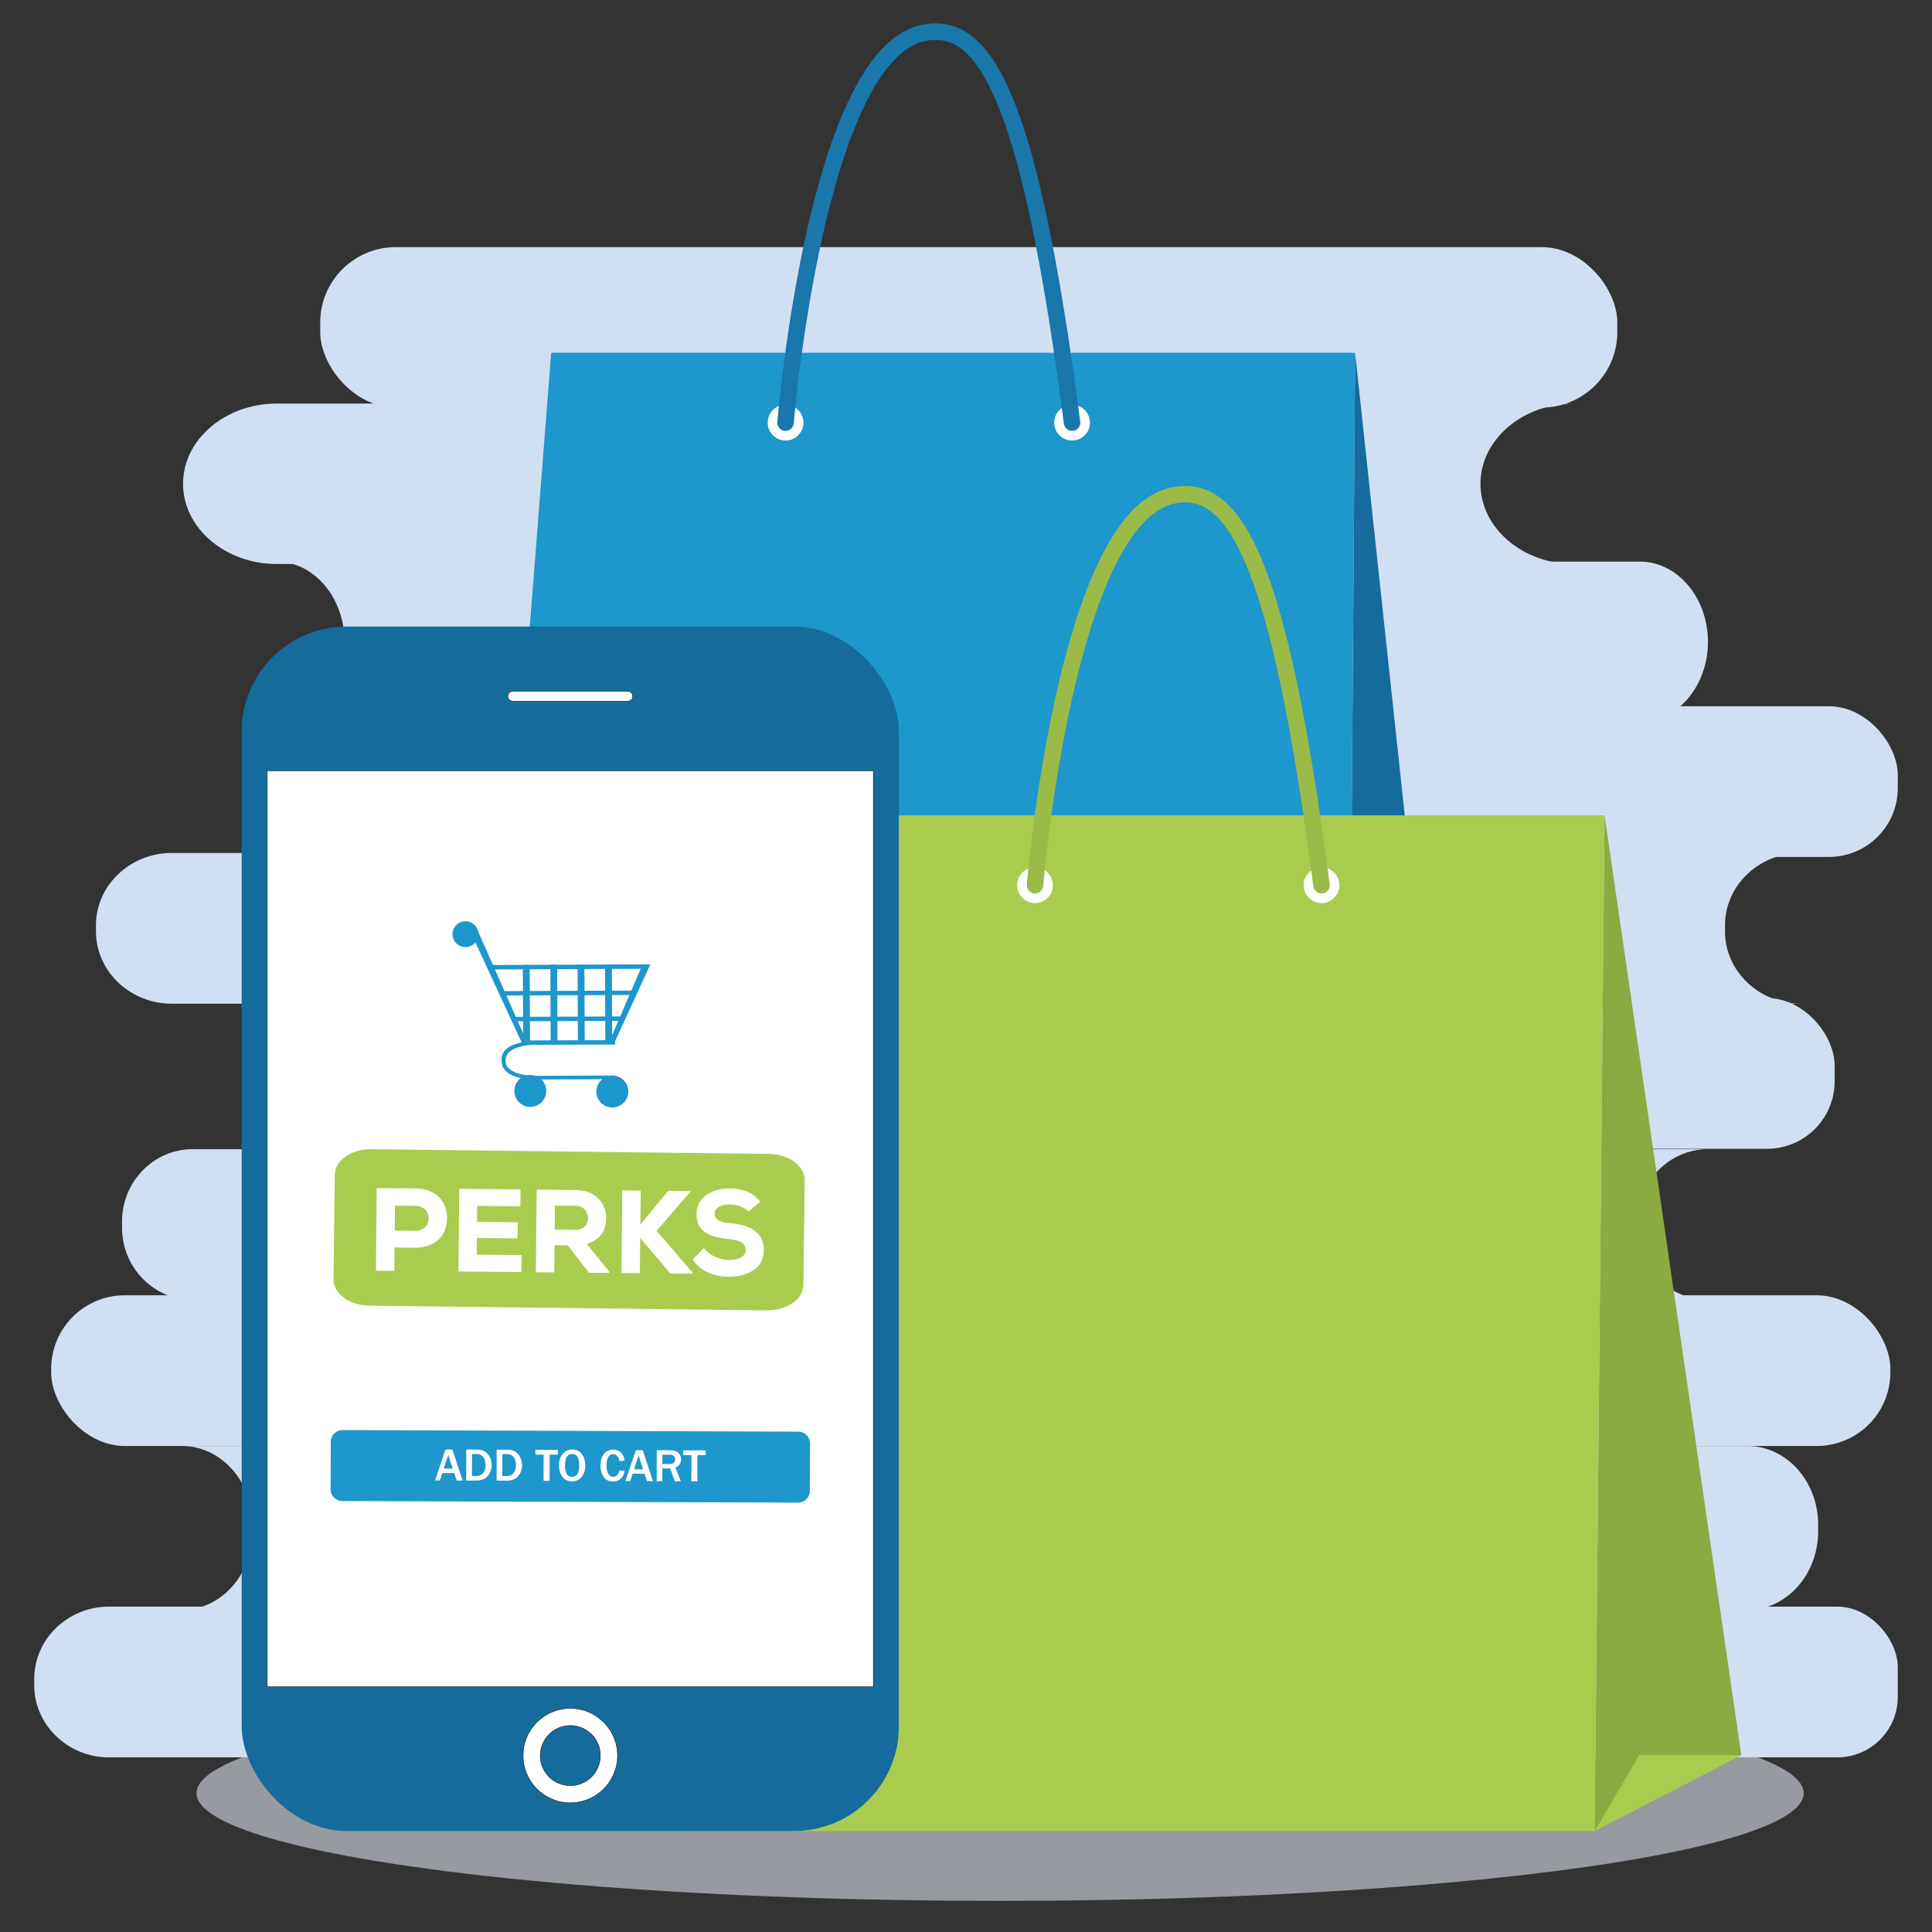 <?xml version="1.0" encoding="UTF-8"?>
<svg id="Layer_1" data-name="Layer 1" xmlns="http://www.w3.org/2000/svg" viewBox="0 0 1080 1080">
  <rect x="0" y="0" width="1080" height="1080" fill="#333333" stroke="none"/>
  <defs>
    <style>
      .cls-1 {
        stroke: #9abb48;
      }

      .cls-1, .cls-2 {
        fill: none;
        stroke-linecap: round;
        stroke-linejoin: round;
        stroke-width: 9.21px;
      }

      .cls-2 {
        stroke: #1977ac;
      }

      .cls-3, .cls-4 {
        fill: #fff;
      }

      .cls-5, .cls-6 {
        fill: #156c9c;
      }

      .cls-7 {
        fill: #a9cc4f;
      }

      .cls-8 {
        fill: #8baa41;
      }

      .cls-4, .cls-6 {
        stroke: #000;
        stroke-miterlimit: 10;
        stroke-width: .23px;
      }

      .cls-9 {
        fill: #989aa1;
      }

      .cls-10 {
        fill: #d1dff2;
      }

      .cls-11 {
        fill: #1d97cc;
      }
    </style>
  </defs>
  <g>
    <ellipse class="cls-9" cx="559.07" cy="1002.39" rx="449.2" ry="60.23"/>
    <g>
      <path class="cls-10" d="M827.58,270.44h0c0-24.66,23.54-44.84,52.31-44.84H154.63c-28.77,0-52.31,20.18-52.31,44.84h0c0,24.66,23.54,44.84,52.31,44.84h725.27c-28.77,0-52.31-20.18-52.31-44.84Z"/>
      <path class="cls-10" d="M964.3,520.72v-3.56c0-22.19,19.05-40.35,42.33-40.35H95.97c-23.28,0-42.32,18.16-42.32,40.35v3.56c0,22.19,19.05,40.35,42.32,40.35h910.65c-23.28,0-42.33-18.16-42.33-40.35Z"/>
      <path class="cls-10" d="M915.39,686.31v-3.56c0-22.19,17.72-40.35,39.37-40.35H107.59c-21.66,0-39.37,18.16-39.37,40.35v3.56c0,22.19,17.72,40.35,39.37,40.35h847.17c-21.66,0-39.37-18.16-39.37-40.35Z"/>
      <g>
        <rect class="cls-10" x="179" y="138.14" width="725.1" height="89.68" rx="42.23" ry="42.23"/>
        <path class="cls-10" d="M916.77,313.94H155.73c-.19,0-.37.03-.56.03,20.64.36,37.44,20.37,37.44,44.81s-16.8,44.45-37.44,44.81c.19,0,.37.03.56.03h761.03c20.9,0,38-20.18,38-44.84s-17.1-44.84-38-44.84Z"/>
        <rect class="cls-10" x="161.35" y="394.79" width="899.53" height="84.25" rx="38.5" ry="38.5"/>
        <rect class="cls-10" x="161.35" y="557.93" width="864.23" height="84.25" rx="37.74" ry="37.74"/>
        <rect class="cls-10" x="28.6" y="724.07" width="1028.13" height="84.25" rx="41.16" ry="41.16"/>
        <rect class="cls-10" x="368.32" y="898.12" width="692.55" height="84.25" rx="33.78" ry="33.78"/>
        <path class="cls-10" d="M976.93,808.32H101.78c21.69,0,39.43,19.75,39.43,43.88v3.88c0,24.13-17.74,43.88-39.43,43.88h875.15c21.69,0,39.43-19.75,39.43-43.88v-3.88c0-24.13-17.74-43.88-39.43-43.88Z"/>
      </g>
      <path class="cls-10" d="M876.54,942.03v-3.56c0-22.19,18.78-40.35,41.73-40.35H60.86c-22.95,0-41.73,18.16-41.73,40.35v3.56c0,22.19,18.78,40.35,41.73,40.35h857.42c-22.95,0-41.73-18.16-41.73-40.35Z"/>
    </g>
    <g>
      <polygon class="cls-11" points="731.73 940.95 751.99 952 833.95 909.64 776.86 909.64 731.73 940.95"/>
      <polygon class="cls-5" points="751.99 952 776.86 909.64 833.95 909.64 757.52 197.23 751.99 952"/>
      <polygon class="cls-11" points="249.15 952 751.99 952 757.52 197.23 308.11 197.23 249.15 952"/>
      <path class="cls-3" d="M609.28,236.26c0,5.52-4.47,9.99-9.99,9.99s-9.99-4.48-9.99-9.99,4.47-9.99,9.99-9.99,9.99,4.48,9.99,9.99Z"/>
      <path class="cls-3" d="M449.12,236.26c0,5.52-4.47,9.99-9.99,9.99s-9.99-4.48-9.99-9.99,4.47-9.99,9.99-9.99,9.99,4.48,9.99,9.99Z"/>
      <path class="cls-2" d="M439.12,236.26s16.94-205.56,77.1-217.84c33.74-6.88,58.94,32.54,83.06,217.84"/>
    </g>
    <g>
      <polygon class="cls-7" points="871.18 1012.52 891.44 1023.57 973.4 981.21 916.3 981.21 871.18 1012.52"/>
      <polygon class="cls-8" points="891.44 1023.57 916.3 981.21 973.4 981.21 896.96 455.8 891.44 1023.57"/>
      <polygon class="cls-7" points="388.59 1023.57 891.44 1023.57 896.96 455.8 447.55 455.8 388.59 1023.57"/>
      <path class="cls-3" d="M748.73,494.84c0,5.52-4.48,10-9.99,10s-9.99-4.48-9.99-10,4.47-9.99,9.99-9.99,9.99,4.48,9.99,9.99Z"/>
      <path class="cls-3" d="M588.56,494.84c0,5.52-4.47,10-9.99,10s-9.99-4.48-9.99-10,4.47-9.99,9.99-9.99,9.99,4.48,9.99,9.99Z"/>
      <path class="cls-1" d="M578.57,494.84s16.94-205.56,77.11-217.84c33.74-6.88,58.94,32.54,83.06,217.84"/>
    </g>
    <g id="icon">
      <g>
        <rect class="cls-5" x="135.11" y="350.24" width="367.37" height="673.33" rx="58.65" ry="58.65"/>
        <rect class="cls-4" x="149.39" y="430.88" width="338.81" height="512.06"/>
        <circle class="cls-4" cx="318.8" cy="981.38" r="26.4"/>
        <circle class="cls-6" cx="318.8" cy="981.38" r="16.79"/>
      </g>
      <path class="cls-4" d="M350.94,391.97h-64.28c-1.53,0-2.78-1.25-2.78-2.78h0c0-1.53,1.25-2.78,2.78-2.78h64.28c1.53,0,2.78,1.25,2.78,2.78h0c0,1.53-1.25,2.78-2.78,2.78Z"/>
    </g>
    <g>
      <path class="cls-11" d="M452.71,833.43c-.01,3.63-2.96,6.55-6.58,6.54l-254.79-.88c-3.62-.01-6.55-2.96-6.53-6.58l.09-26.56c.01-3.63,2.96-6.55,6.58-6.53l254.79.88c3.62.01,6.55,2.96,6.54,6.58l-.09,26.55Z"/>
      <g>
        <path class="cls-3" d="M258.6,827.61h-3.33s-1.37-4.13-1.37-4.13l-6.65-.02-1.37,4.11h-2.66s5.8-17.29,5.8-17.29h3.84s5.75,17.33,5.75,17.33ZM253.07,820.97l-2.49-7.73-2.55,7.71,5.04.02Z"/>
        <path class="cls-3" d="M260.59,827.62l.06-17.3,6.37.02c2.36,0,4.25.85,5.67,2.52,1.42,1.67,2.13,3.74,2.12,6.19,0,2.45-.75,4.5-2.23,6.14-1.48,1.64-3.58,2.46-6.32,2.45l-5.68-.02ZM263.81,825.08h2.6c1.4.01,2.58-.51,3.56-1.55.97-1.04,1.47-2.6,1.47-4.67,0-1.69-.41-3.12-1.26-4.3-.84-1.17-1.96-1.76-3.36-1.77h-2.97s-.04,12.29-.04,12.29Z"/>
        <path class="cls-3" d="M277.59,827.68l.06-17.3,6.37.02c2.36,0,4.25.85,5.67,2.52,1.42,1.67,2.13,3.74,2.12,6.19,0,2.45-.75,4.5-2.23,6.14-1.48,1.64-3.58,2.46-6.32,2.45l-5.68-.02ZM280.8,825.14h2.6c1.39.01,2.58-.51,3.55-1.55.97-1.04,1.47-2.6,1.47-4.67,0-1.69-.41-3.12-1.26-4.29-.84-1.17-1.96-1.76-3.36-1.77h-2.97s-.04,12.29-.04,12.29Z"/>
        <path class="cls-3" d="M307.21,827.78h-3.35s.05-14.64.05-14.64h-4.6s0-2.69,0-2.69l12.55.04v2.67s-4.61-.02-4.61-.02l-.05,14.63Z"/>
        <path class="cls-3" d="M319.72,828.09c-2.3,0-4.09-.87-5.36-2.6-1.27-1.73-1.91-3.86-1.9-6.39,0-2.52.7-4.62,2.06-6.31,1.37-1.69,3.16-2.53,5.4-2.52,2.25,0,4.02.86,5.32,2.56,1.3,1.7,1.94,3.82,1.94,6.36,0,2.67-.7,4.83-2.06,6.46-1.36,1.64-3.16,2.45-5.4,2.44ZM319.75,825.58c1.13,0,2.08-.46,2.86-1.38.78-.93,1.17-2.61,1.18-5.05,0-1.98-.31-3.54-.95-4.67-.64-1.13-1.63-1.7-2.99-1.7-2.67,0-4.01,2.14-4.03,6.44,0,2.09.33,3.67,1,4.75.68,1.08,1.65,1.62,2.92,1.63Z"/>
        <path class="cls-3" d="M346.23,821.91l2.89.33c-.19,1.73-.87,3.16-2.02,4.27-1.16,1.12-2.67,1.67-4.55,1.66-1.58,0-2.86-.41-3.84-1.2-.98-.8-1.74-1.88-2.26-3.24-.53-1.36-.79-2.86-.78-4.5,0-2.64.64-4.78,1.9-6.42,1.26-1.65,2.98-2.47,5.17-2.46,1.71,0,3.14.54,4.28,1.6,1.14,1.06,1.85,2.57,2.14,4.54l-2.89.3c-.52-2.61-1.69-3.92-3.51-3.93-1.17,0-2.07.54-2.73,1.62-.65,1.08-.98,2.66-.99,4.72,0,2.1.33,3.68,1.02,4.75.69,1.07,1.6,1.61,2.75,1.61.91,0,1.69-.36,2.34-1.07.64-.72,1.01-1.57,1.1-2.57Z"/>
        <path class="cls-3" d="M365.02,827.98h-3.34s-1.37-4.14-1.37-4.14l-6.65-.02-1.37,4.11h-2.66s5.8-17.29,5.8-17.29h3.84s5.75,17.33,5.75,17.33ZM359.49,821.34l-2.5-7.73-2.55,7.71,5.05.02Z"/>
        <path class="cls-3" d="M380.58,828.03h-3.3s-2.66-7.13-2.66-7.13l-4.39-.02-.02,7.11h-3.12s.06-17.31.06-17.31l7.5.03c2.09,0,3.62.48,4.6,1.43.98.95,1.46,2.16,1.46,3.66,0,2.22-1.05,3.75-3.13,4.58l3,7.65ZM370.25,818.39h3.88c1.12.02,1.96-.22,2.51-.69.55-.47.83-1.12.83-1.95,0-.76-.27-1.37-.8-1.85-.54-.47-1.3-.71-2.27-.71h-4.13s-.02,5.19-.02,5.19Z"/>
        <path class="cls-3" d="M389.82,828.06h-3.35s.05-14.64.05-14.64l-4.6-.02v-2.67s12.56.04,12.56.04v2.67s-4.61-.02-4.61-.02l-.05,14.63Z"/>
      </g>
    </g>
    <path class="cls-7" d="M449.13,718.22c-.09,8.02-9.25,14.42-20.46,14.29l-222.1-2.62c-11.21-.13-20.21-6.74-20.12-14.76l.69-58.44c.1-8.02,9.26-14.42,20.46-14.28l222.1,2.62c11.21.13,20.21,6.74,20.12,14.76l-.69,58.44Z"/>
    <g>
      <rect class="cls-11" x="292.42" y="539.39" width="3.82" height="43.95" transform="translate(-2.69 1.42) rotate(-.27)"/>
      <rect class="cls-11" x="307.7" y="539.32" width="3.82" height="43.95" transform="translate(-2.22 1.23) rotate(-.23)"/>
      <rect class="cls-11" x="322.99" y="539.26" width="3.82" height="43.95" transform="translate(-2.37 1.38) rotate(-.24)"/>
      <rect class="cls-11" x="338.28" y="539.19" width="3.82" height="43.95" transform="translate(-2.23 1.36) rotate(-.23)"/>
      <polygon class="cls-11" points="280.04 556.51 280.03 554.04 354.67 553.73 352.91 556.2 280.04 556.51"/>
      <rect class="cls-11" x="286.65" y="568.32" width="61.43" height="2.47" transform="translate(-2.27 1.27) rotate(-.23)"/>
      <rect class="cls-11" x="291.66" y="581.52" width="52.18" height="2.47" transform="translate(-2.36 1.29) rotate(-.23)"/>
      <rect class="cls-11" x="273.42" y="539.29" width="87.43" height="2.47" transform="translate(-2.42 1.43) rotate(-.26)"/>
      <polygon class="cls-11" points="340.29 583.14 359.2 539.11 363.57 539.09 343.02 583.88 340.29 583.14"/>
      <polygon class="cls-11" points="294.96 583.34 266.3 518.48 261.93 518.5 292.23 584.1 294.96 583.34"/>
      <path class="cls-11" d="M267.44,522.19c.02,4-3.21,7.25-7.2,7.26-3.99.02-7.25-3.21-7.26-7.2-.02-3.99,3.21-7.25,7.2-7.27,4-.02,7.25,3.21,7.27,7.2Z"/>
      <path class="cls-11" d="M305.36,609.81c.02,4.93-3.96,8.94-8.88,8.96-4.93.02-8.94-3.96-8.96-8.88-.02-4.93,3.96-8.94,8.88-8.96,4.93-.02,8.94,3.96,8.96,8.88Z"/>
      <path class="cls-11" d="M351.23,610.12c.02,4.93-3.96,8.94-8.88,8.96-4.93.02-8.94-3.95-8.96-8.88-.02-4.93,3.96-8.94,8.88-8.96,4.93-.02,8.94,3.96,8.96,8.88Z"/>
      <path class="cls-11" d="M303.73,583.75s-19.98-.88-21.08,8.24c-1.24,10.35,18.84,9.41,18.84,9.41l42.42-.18v2.03s-42.42.18-42.42.18c0,0-18.59,1.14-20.85-8.44-1.83-7.79,3.96-13.08,21.76-13.16l1.31,1.92Z"/>
    </g>
  </g>
  <g>
    <path class="cls-3" d="M220.57,697.35l-.13,13.07-10.29-.1.44-46.19c7.39.07,14.45.14,21.78.21,11.81.11,17.61,7.83,17.53,16.73-.09,9.24-6.1,16.38-17.84,16.39l-11.48-.11ZM220.67,687.92l11.48.11c4.95.05,7.42-3.16,7.46-6.86.04-3.7-2.44-7.02-7.32-7.07l-11.48-.11-.13,13.92Z"/>
    <path class="cls-3" d="M291.45,711.1l-35.17-.34c.15-15.38.3-30.82.44-46.19l34.25.33-.09,9.44-24.15-.23-.09,8.91,22.77.22-.09,9.04-22.77-.22-.09,9.3,25.08.24-.09,9.5Z"/>
    <path class="cls-3" d="M340.55,711.58l-11.42-.11-11.67-15.29-7.46-.07-.15,15.18-10.29-.1.44-46.19c7.52.07,14.45.14,21.91.21,11.15.11,17.02,7.62,16.94,15.74-.12,6-1.96,11.33-10.83,14.42l12.52,15.43v.79ZM310.22,673.93l-.13,13.46,11.75.11c4.75.05,6.83-3.5,6.86-6.4-.04-3.17-2.04-7.01-6.86-7.06l-11.61-.11Z"/>
    <path class="cls-3" d="M385.99,666.08l-18.96,21.99,20.17,23.36v.59s-12.41-.12-12.41-.12l-16.9-19.9-.19,19.73-10.29-.1.44-46.19,10.29.1-.18,19.07,15.56-18.92,12.47.12v.26Z"/>
    <path class="cls-3" d="M418.42,677.28c-2.55-2.73-7.02-3.96-10.65-4-4.55-.04-8.27,1.83-8.3,5-.04,4.22,3.98,5.05,9.91,5.64,9.1.88,17.71,4.46,17.61,15.15-.1,10.29-9.65,14.69-19.61,14.66-7.99-.01-16.27-3.19-20.1-9.7l6.2-6.34c3.52,4.59,9.37,6.62,14.06,6.67,5.48.05,9.26-2.09,9.29-5.39.1-3.89-2.98-5.7-9.25-6.29-9.76-1.02-18.44-3.54-18.21-14.43.15-9.17,8.91-13.97,18.42-13.88,7.13.07,12.46,1.7,17.15,7.29l-6.52,5.61Z"/>
  </g>
</svg>